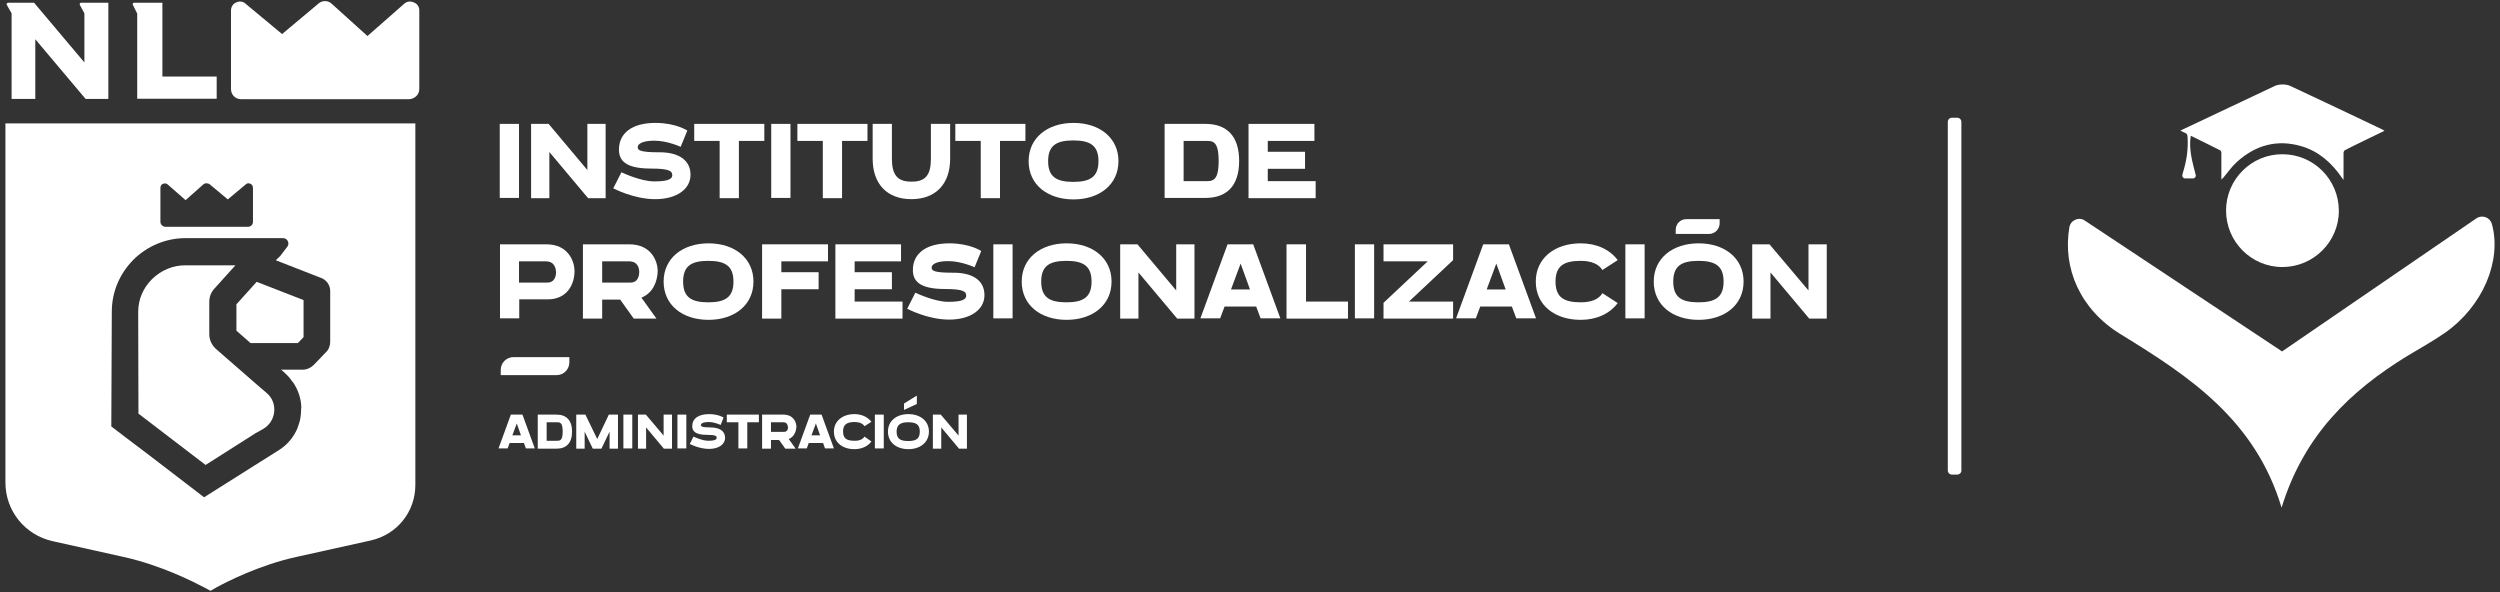 <?xml version="1.0" encoding="utf-8"?>
<!-- Generator: Adobe Illustrator 25.2.1, SVG Export Plug-In . SVG Version: 6.00 Build 0)  -->
<svg version="1.1" id="Profesionalizacion" xmlns="http://www.w3.org/2000/svg" xmlns:xlink="http://www.w3.org/1999/xlink" x="0px"
	 y="0px" viewBox="0 0 1013 240" style="enable-background:new 0 0 1013 240;" xml:space="preserve">
<rect x="0" y="0" width="1013" height="240" fill="#333333" stroke="none"/>
<style type="text/css">
	.st0{fill:#FFFFFF;}
</style>
<g id="Profesionalizacion_1_">
	<g id="dependencia">
		<g>
			<path class="st0" d="M167.7,1c-1.3-0.6-2.8-0.5-3.9,0.5l-14.9,13.1l-14.4-13c-1.5-1.5-3.9-1.5-5.4-0.2l-14.8,12.4L99.5,1.5
				c-1-1-2.6-1.1-3.8-0.5c-1.3,0.5-2.1,1.8-2.1,3.3v31.8c0,2.3,1.8,4.1,4.1,4.1h67.9c2.3,0,4.3-1.8,4.3-4.1V4.2
				C169.9,2.8,169.1,1.5,167.7,1"/>
			<path class="st0" d="M202.9,149.9c0-2.9,2.3-5.2,5.2-5.2h22.6v2.1c0,2.9-2.3,5.2-5.2,5.2h-22.6V149.9z"/>
		</g>
		<g id="g48_3_" transform="translate(791.25,213.201)">
			<path id="path50_3_" class="st0" d="M1.8-20.9h-2.1c-0.9,0-1.7-0.7-1.7-1.7v-141.2c0-0.9,0.7-1.7,1.7-1.7h2.1
				c0.9,0,1.7,0.7,1.7,1.7v141.3C3.5-21.6,2.7-20.9,1.8-20.9"/>
		</g>
	</g>
	<g id="institucional">
		<g>
			<g>
				<path class="st0" d="M211.7,168l5,13.7h-3.6l-0.8-2.2h-5.8l-0.8,2.2H202l5-13.7H211.7z M209.4,171.6l-1.8,4.8h3.5L209.4,171.6z"
					/>
			</g>
			<path class="st0" d="M231.8,174.9c0,4.6-2.3,6.9-6.3,6.9h-7.6V168h7.6C229.5,168,231.8,170.3,231.8,174.9 M225.5,171.1h-4v7.5h4
				c1.3,0,2.5,0.1,2.5-3.7C228,171,226.8,171.1,225.5,171.1"/>
			<g>
				<polygon class="st0" points="246.7,168 250.4,168 250.4,181.8 247,181.8 247,174.9 243.7,181.8 240.2,181.8 236.9,174.9 
					236.9,181.8 233.5,181.8 233.5,168 237.2,168 242,177.9 				"/>
			</g>
			<g>
				<rect x="252.6" y="168" class="st0" width="3.6" height="13.7"/>
			</g>
			<g>
				<polygon class="st0" points="268.9,168 272.3,168 272.3,181.8 269,181.8 261.8,173.2 261.8,181.8 258.5,181.8 258.5,168 
					261.7,168 268.9,176.5 				"/>
			</g>
			<g>
				<rect x="274.5" y="168" class="st0" width="3.6" height="13.7"/>
			</g>
			<path class="st0" d="M293.8,177.4c0,2.7-2.6,4.5-6.5,4.5c-4,0-7.8-2-7.8-2l1.5-3c0,0,3.5,1.7,6,1.7c2.1,0,3.4-0.3,3.4-1.2
				c0-0.7-0.3-1.2-4-1.2c-4.9,0-5.9-1.7-5.9-3.5c0-3.1,2.5-4.9,6.8-4.9c3.8,0,5.9,1.4,5.9,1.4l-1.2,3c0,0-2.4-1.2-4.9-1.2
				c-2.1,0-3.1,0.6-3.1,1.2c0,0.5,0.3,1,3.9,1C291.5,173.2,293.8,174.6,293.8,177.4"/>
			<g>
				<polygon class="st0" points="294.5,168 307.5,168 307.5,171.1 302.8,171.1 302.8,181.7 299.2,181.7 299.2,171.1 294.5,171.1 
									"/>
			</g>
			<path class="st0" d="M319.6,177.9l2.8,3.9h-4.2l-2.5-3.5h-3.3v3.5h-3.6V168h8.6c4.2,0,5.3,3.2,5.3,4.9
				C322.6,174.8,321.8,177,319.6,177.9 M317.4,171.1h-5v3.9h5.3c1.6,0,1.6-1.7,1.6-1.8C319.2,172.6,319.1,171.1,317.4,171.1"/>
			<g>
				<path class="st0" d="M332.9,168l5,13.7h-3.6l-0.8-2.2h-5.8l-0.8,2.2h-3.6l5-13.7H332.9z M330.6,171.6l-1.8,4.8h3.5L330.6,171.6z
					"/>
			</g>
			<g>
				<path class="st0" d="M353.1,178.9c-1.5,2-4,3.1-6.9,3.1c-4.8,0-8.3-2.7-8.3-7.1c0-4.3,3.5-7.1,8.3-7.1c2.9,0,5.3,1.1,6.9,3.1
					l-2.8,1.8c-0.7-1.1-2.1-1.7-4-1.7c-3.1,0-4.7,1-4.7,3.8c0,2.9,1.5,3.8,4.7,3.8c2,0,3.3-0.6,4-1.7L353.1,178.9z"/>
			</g>
			<g>
				<rect x="354.5" y="168" class="st0" width="3.6" height="13.7"/>
			</g>
			<g>
				<path class="st0" d="M376.4,174.9c0,4.3-3.5,7.1-8.3,7.1s-8.3-2.7-8.3-7.1s3.5-7.1,8.3-7.1C372.9,167.8,376.4,170.6,376.4,174.9
					 M372.7,174.9c0-2.9-1.5-3.8-4.7-3.8c-3.1,0-4.7,1-4.7,3.8c0,2.9,1.5,3.8,4.7,3.8S372.7,177.8,372.7,174.9 M371.5,163.7
					l-5.2,2.4v-2.6l5.2-3.2V163.7z"/>
			</g>
			<g>
				<polygon class="st0" points="388.4,168 391.8,168 391.8,181.8 388.6,181.8 381.4,173.2 381.4,181.8 378,181.8 378,168 
					381.2,168 388.4,176.5 				"/>
			</g>
		</g>
		<g>
			<g>
				<rect x="202.5" y="50.2" class="st0" width="7.8" height="30"/>
			</g>
			<g>
				<polygon class="st0" points="238,50.2 245.4,50.2 245.4,80.3 238.3,80.3 222.6,61.6 222.6,80.3 215.2,80.3 215.2,50.2 
					222.3,50.2 238,68.9 				"/>
			</g>
			<path class="st0" d="M279.8,70.8c0,5.9-5.7,9.9-14.3,9.9c-8.8,0-17-4.4-17-4.4l3.3-6.5c0,0,7.7,3.7,13.2,3.7
				c4.7,0,7.4-0.6,7.4-2.5c0-1.5-0.7-2.7-8.7-2.7c-10.7,0-12.9-3.6-12.9-7.7c0-6.8,5.5-10.8,14.8-10.8c8.3,0,12.9,3.1,12.9,3.1
				l-2.7,6.6c0,0-5.3-2.5-10.7-2.5c-4.7,0-6.7,1.3-6.7,2.6c0,1.2,0.7,2.1,8.5,2.1C274.7,61.6,279.8,64.7,279.8,70.8"/>
			<g>
				<polygon class="st0" points="281.3,50.2 309.7,50.2 309.7,57.1 299.4,57.1 299.4,80.3 291.6,80.3 291.6,57.1 281.3,57.1 				"/>
			</g>
			<g>
				<rect x="312.5" y="50.2" class="st0" width="7.8" height="30"/>
			</g>
			<g>
				<polygon class="st0" points="323.1,50.2 351.5,50.2 351.5,57.1 341.2,57.1 341.2,80.3 333.4,80.3 333.4,57.1 323.1,57.1 				"/>
			</g>
			<g>
				<path class="st0" d="M377.2,64.4V50.2h7.8v14.1c0,10.3-5.9,16.4-15.7,16.4s-15.7-6.1-15.7-16.4V50.2h7.8v14.1
					c0,6.6,2.3,9.3,7.8,9.3C374.9,73.7,377.2,71,377.2,64.4L377.2,64.4z"/>
			</g>
			<g>
				<polygon class="st0" points="387.1,50.2 415.5,50.2 415.5,57.1 405.2,57.1 405.2,80.3 397.4,80.3 397.4,57.1 387.1,57.1 				"/>
			</g>
			<path class="st0" d="M453.2,65.3c0,9.5-7.7,15.5-18.2,15.5c-10.6,0-18.2-6-18.2-15.5s7.7-15.5,18.2-15.5
				C445.5,49.8,453.2,55.8,453.2,65.3 M434.9,56.9c-6.9,0-10.2,2.1-10.2,8.4s3.3,8.4,10.2,8.4c6.9,0,10.2-2.1,10.2-8.4
				S441.8,56.9,434.9,56.9"/>
			<path class="st0" d="M502.1,65.2c0,10.1-5,15-13.7,15h-16.5v-30h16.5C497.1,50.2,502.1,55.1,502.1,65.2 M488.3,57.1h-8.7v16.3
				h8.7c2.9,0,5.5,0.2,5.5-8.2S491.2,57.1,488.3,57.1"/>
			<g>
				<polygon class="st0" points="513.7,73.4 533.1,73.4 533.1,80.3 505.9,80.3 505.9,50.2 532.6,50.2 532.6,57.1 513.7,57.1 
					513.7,61.5 528.8,61.5 528.8,68.4 513.7,68.4 				"/>
			</g>
			<g>
				<path class="st0" d="M232.8,109.8c0,5.3-2.9,11.5-10.9,11.5h-11.5v7.7h-7.8V99h18.8C230.4,99,232.8,106.1,232.8,109.8
					 M210.3,105.9v8.6h11.5c3.5,0,3.5-3.8,3.5-4c0-1.4-0.4-4.6-4.1-4.6H210.3z"/>
			</g>
			<path class="st0" d="M259.9,120.6l6.1,8.5h-9.2l-5.5-7.7H244v7.7h-7.8V99H255c9.1,0,11.5,7.1,11.5,10.8
				C266.4,113.9,264.7,118.7,259.9,120.6 M254.9,105.9H244v8.6h11.5c3.5,0,3.5-3.8,3.5-4C259.1,109.1,258.7,105.9,254.9,105.9"/>
			<path class="st0" d="M305.3,114.1c0,9.5-7.7,15.5-18.2,15.5c-10.6,0-18.2-6-18.2-15.5s7.7-15.5,18.2-15.5
				C297.6,98.6,305.3,104.6,305.3,114.1 M287,105.7c-6.9,0-10.2,2.1-10.2,8.4s3.3,8.4,10.2,8.4c6.9,0,10.2-2.1,10.2-8.4
				C297.2,107.8,293.9,105.7,287,105.7"/>
			<g>
				<polygon class="st0" points="308.8,99 335.5,99 335.5,105.9 316.6,105.9 316.6,110.3 331.7,110.3 331.7,117.2 316.6,117.2 
					316.6,129.1 308.8,129.1 				"/>
			</g>
			<g>
				<polygon class="st0" points="346.3,122.2 365.7,122.2 365.7,129.1 338.5,129.1 338.5,99 365.1,99 365.1,105.9 346.3,105.9 
					346.3,110.3 361.4,110.3 361.4,117.2 346.3,117.2 				"/>
			</g>
			<path class="st0" d="M398.9,119.6c0,5.9-5.7,9.9-14.3,9.9c-8.8,0-17-4.4-17-4.4l3.3-6.5c0,0,7.7,3.7,13.2,3.7
				c4.7,0,7.4-0.6,7.4-2.5c0-1.5-0.7-2.7-8.7-2.7c-10.7,0-12.9-3.6-12.9-7.7c0-6.8,5.5-10.8,14.8-10.8c8.3,0,12.9,3.1,12.9,3.1
				l-2.7,6.6c0,0-5.3-2.5-10.7-2.5c-4.7,0-6.7,1.3-6.7,2.6c0,1.2,0.7,2.1,8.5,2.1C393.8,110.4,398.9,113.4,398.9,119.6"/>
			<g>
				<rect x="402.5" y="99" class="st0" width="7.8" height="30"/>
			</g>
			<path class="st0" d="M450.4,114.1c0,9.5-7.7,15.5-18.2,15.5c-10.6,0-18.2-6-18.2-15.5s7.7-15.5,18.2-15.5
				C442.7,98.6,450.4,104.6,450.4,114.1 M432.1,105.7c-6.9,0-10.2,2.1-10.2,8.4s3.3,8.4,10.2,8.4c6.9,0,10.2-2.1,10.2-8.4
				C442.3,107.8,439,105.7,432.1,105.7"/>
			<g>
				<polygon class="st0" points="476.6,99 484,99 484,129.1 477,129.1 461.3,110.4 461.3,129.1 453.9,129.1 453.9,99 460.9,99 
					476.6,117.7 				"/>
			</g>
			<g>
				<path class="st0" d="M507.8,99l11,30h-8l-1.8-4.8h-12.8l-1.8,4.8h-8l11-30H507.8z M502.7,106.8l-3.9,10.5h7.7L502.7,106.8z"/>
			</g>
			<g>
				<polygon class="st0" points="529.2,122.2 546.2,122.2 546.2,129.1 521.3,129.1 521.3,99 529.2,99 				"/>
			</g>
			<g>
				<rect x="549" y="99" class="st0" width="7.8" height="30"/>
			</g>
			<g>
				<polygon class="st0" points="560.6,99 588.8,99 588.8,105.4 570.9,122.2 588.8,122.2 588.8,129.1 560.6,129.1 560.6,122.7 
					578.5,105.9 560.6,105.9 				"/>
			</g>
			<g>
				<path class="st0" d="M611.4,99l11,30h-8l-1.8-4.8h-12.8L598,129h-8l11-30H611.4z M606.3,106.8l-3.9,10.5h7.7L606.3,106.8z"/>
			</g>
			<g>
				<path class="st0" d="M655.5,122.8c-3.3,4.4-8.7,6.8-15,6.8c-10.6,0-18.2-6-18.2-15.5s7.7-15.5,18.2-15.5c6.3,0,11.7,2.4,15,6.8
					l-6.2,4c-1.5-2.4-4.5-3.7-8.8-3.7c-6.9,0-10.2,2.1-10.2,8.4s3.3,8.4,10.2,8.4c4.3,0,7.3-1.2,8.8-3.7L655.5,122.8z"/>
			</g>
			<g>
				<rect x="658.6" y="99" class="st0" width="7.8" height="30"/>
			</g>
			<path class="st0" d="M706.5,114.1c0,9.5-7.7,15.5-18.2,15.5c-10.6,0-18.2-6-18.2-15.5s7.7-15.5,18.2-15.5
				C698.8,98.6,706.5,104.6,706.5,114.1 M688.2,105.7c-6.9,0-10.2,2.1-10.2,8.4s3.3,8.4,10.2,8.4s10.2-2.1,10.2-8.4
				C698.4,107.8,695.1,105.7,688.2,105.7"/>
			<g>
				<polygon class="st0" points="732.8,99 740.2,99 740.2,129.1 733.1,129.1 717.4,110.4 717.4,129.1 710,129.1 710,99 717,99 
					732.8,117.7 				"/>
			</g>
			<g>
				<path class="st0" d="M679,93.1c0-2.4,1.9-4.3,4.3-4.3h13.5v1.7c0,2.3-1.9,4.3-4.3,4.3H679V93.1z"/>
			</g>
		</g>
		<g>
			<path class="st0" d="M75.1,107.5h20.3l-8.3,9.2c-1.5,1.5-2.3,3.5-2.3,5.6v13.1c0,2.2,0.9,4.2,2.4,5.7l0.2,0.2l15.6,13.6l5,4.3
				c2.3,1.9,3.4,4.7,3.1,7.7s-2,5.5-4.6,7l-2.9,1.6l-20.3,12.9l-27.2-20.8L56,126.4c0-5.1,2-9.7,5.6-13.3
				C65.3,109.5,70,107.5,75.1,107.5"/>
			<g>
				<polygon class="st0" points="95.8,134 95.8,123.3 104,114.2 123,121.6 123,136.6 120.7,139 101.5,139 				"/>
			</g>
			<g>
				<path class="st0" d="M2.2,50v145.5c0,11.5,7.9,21.3,19.2,23.8l28.8,6.4c15.3,3.4,28.7,10.3,32.5,12.3l2.6,1.4l2.6-1.5
					c3.7-2,17.2-9,32.5-12.3l29.8-6.6c10.7-2.4,18.1-11.6,18.1-22.5V50H2.2z M102.5,89.9c0,1.1-0.9,2-2,2H67.1c-1.1,0-2.1-0.9-2.1-2
					V76.1c0-0.7,0.4-1.4,1-1.6c0.6-0.3,1.4-0.2,1.9,0.2l7.3,6.4l7.1-6.3c0.7-0.7,1.9-0.7,2.7-0.1l7.3,6.1l7.3-6.1
					c0.5-0.5,1.3-0.6,1.9-0.2c0.6,0.2,1,0.9,1,1.6C102.5,76.1,102.5,89.9,102.5,89.9z M45.3,126.3c0-7.9,3.1-15.3,8.7-21
					c5.6-5.6,13.2-8.8,21.1-8.8h39.6c1.8,0,2.8,2.1,1.7,3.5l-2.6,3.4l-0.3,0.4l-1.7,1.6l0.3,0.2l17.7,6.9c2.3,0.7,4,2.9,4,5.4v20.6
					c0,1.6-0.6,3.2-1.8,4.3l-5,5.2c-1.2,1.1-2.7,1.8-4.4,1.8h-8.7l1.4,1.2c0.5,0.5,1,1,1.5,1.5c0.6,0.7,1.2,1.4,1.7,2.2h0.1
					c2.3,3.3,3.5,7.1,3.5,10.8H122c0,0.8,0,1.7-0.1,2.5c-0.1,0.9-0.2,1.9-0.5,2.8v0.1c-0.3,0.9-0.6,1.8-0.9,2.7l0,0
					c-1.5,3.5-4,6.6-7.5,8.8l-9.7,6.1l-20.6,13l-23.1-17.7l-9-6.8l-5.5-4.2L45.3,126.3z"/>
			</g>
		</g>
		<g>
			<path class="st0" d="M4.7,5.4v34.7h9.6V15.9l20.4,24.2h9.2v-39h-9.6h-1.4c-0.4,0-0.7,0.4-0.6,0.8l1.9,3.5l0,0v19.9L13.8,1.1H3.3
				c-0.4,0-0.7,0.4-0.6,0.8L4.7,5.4z"/>
		</g>
		<g>
			<path class="st0" d="M55.6,5.5V40h32.2v-4.3V31h-22V1.1H54.4C54,1,53.6,1.5,53.8,1.9L55.6,5.5z"/>
		</g>
		<g>
			<g>
				<path class="st0" d="M947.7,85.4c0,12.6-10.3,22.8-22.9,22.8c-12.6,0-22.8-10.3-22.8-22.9s10.3-22.9,22.9-22.8
					C937.5,62.5,947.7,72.8,947.7,85.4z"/>
			</g>
			<g>
				<path class="st0" d="M900.1,72.8c0-3.8,0-7.3,0-10.8c0-0.4-0.2-1-0.5-1.1c-3.9-2-7.9-3.9-11.9-5.9c-0.9,5.6,0.7,10.7,2,15.9
					c0.2,0.7-0.4,1.4-1.1,1.4h-3.2c-0.7,0-1.3-0.7-1.1-1.4c0.1-0.6,0.3-1.3,0.5-1.9c1.3-4.4,1.9-8.9,1.6-13.4c0-0.9-0.2-1.5-1.1-1.8
					c-0.6-0.2-1.1-0.5-1.8-0.9c1.3-0.6,2.5-1.2,3.6-1.7c11.5-5.4,23-10.9,34.5-16.3c1.8-0.9,4.8-0.9,6.6,0
					c12.4,5.8,24.8,11.7,37.2,17.6c0.2,0.1,0.4,0.3,0.8,0.5c-2,1-3.9,1.9-5.8,2.8c-3.4,1.7-6.9,3.3-10.3,5.1
					c-0.3,0.2-0.5,0.7-0.5,1.1c0,3.3,0,6.5,0,9.8c0,0.3,0,0.6,0,1.1c-0.3-0.4-0.5-0.6-0.6-0.8c-4.1-6-9.3-10.7-16.3-12.8
					c-10-3-18.8-0.5-26.4,6.4c-2.1,1.9-3.7,4.3-5.5,6.4C900.6,72.2,900.5,72.4,900.1,72.8z"/>
			</g>
			<g>
				<path class="st0" d="M924.7,142.4l78.7-53.9c2.3-1.6,5.5-0.5,6.3,2.2c4.1,14.8-3.5,33.4-19.2,44.3c-4.8,3.3-10,6.2-15,9.2
					c-23.2,14.2-42,32.2-51,61.5c-10.7-35.6-37.4-53.2-65.1-70.2c-16.6-10.1-23.7-26.9-20.9-43.4c0.5-2.9,3.9-4.4,6.3-2.7
					L924.7,142.4z"/>
			</g>
		</g>
	</g>
</g>
</svg>
